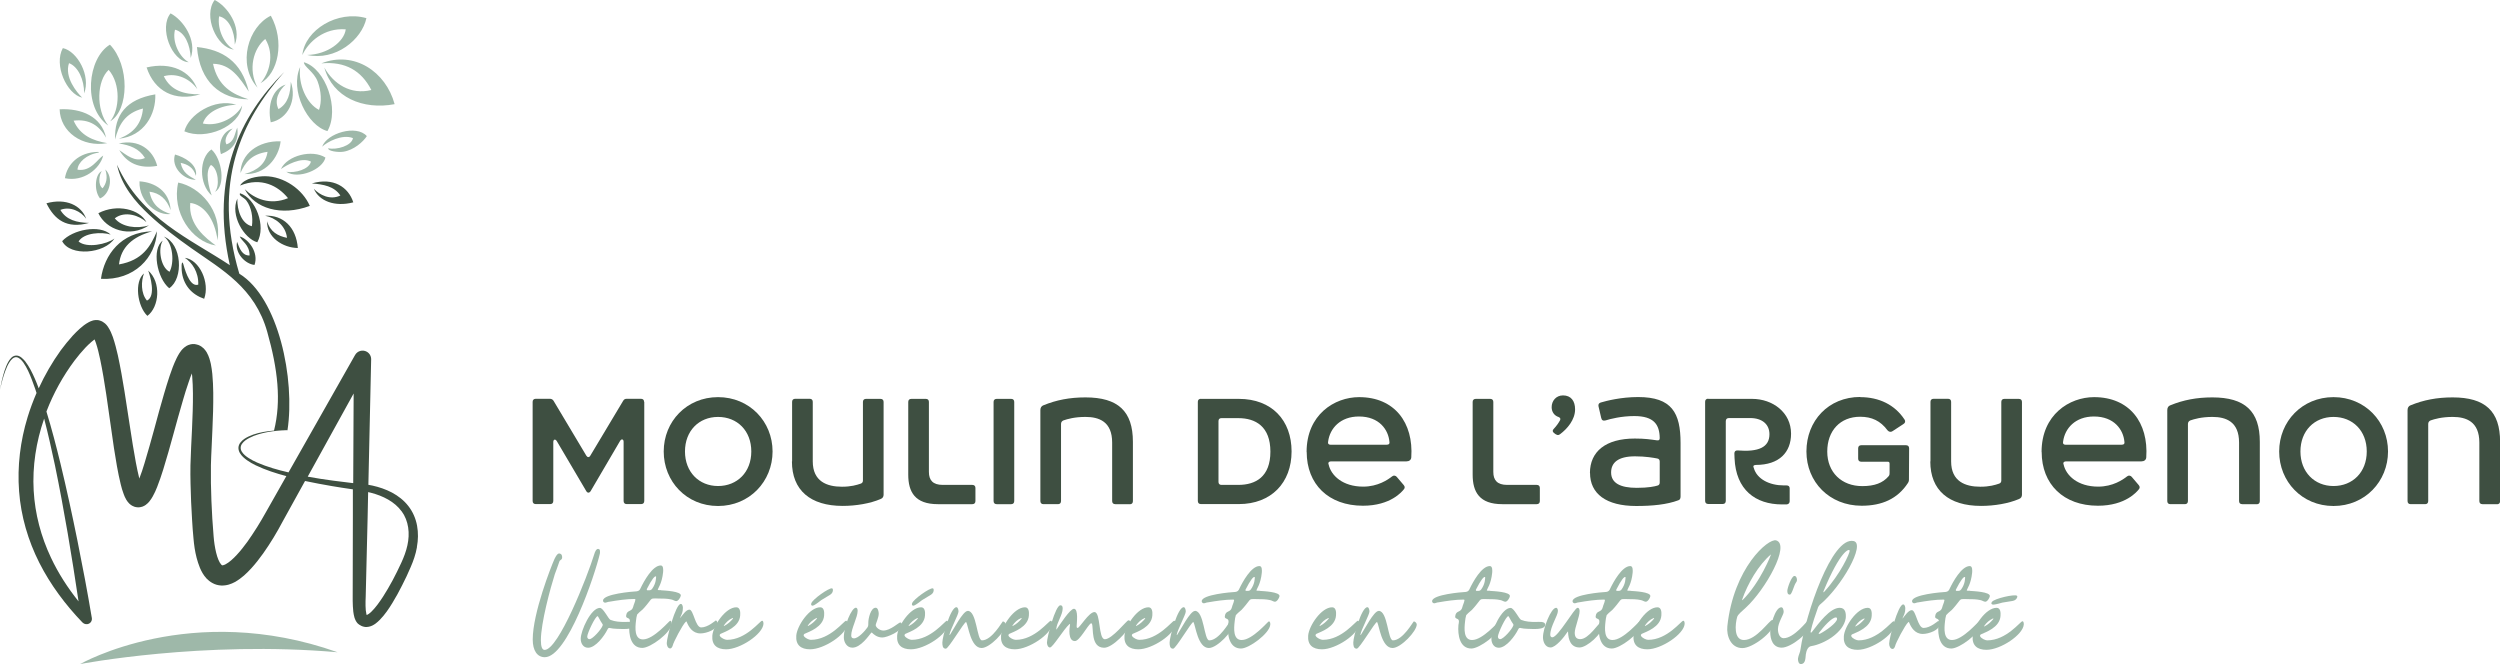 <svg xmlns="http://www.w3.org/2000/svg" id="Calque_2" viewBox="0 0 288 76.5"><defs><style>      .cls-1 {        fill-rule: evenodd;      }      .cls-1, .cls-2 {        fill: #9eb8a9;      }      .cls-3 {        fill: #3e4f41;      }    </style></defs><g id="Calque_1-2" data-name="Calque_1"><g><g><path class="cls-3" d="M5.34,23.42c2.26-.63,4.03.24,4.59,1.78-.6-.85-1.84-1.47-2.98-1.02.67,1.16,1.9,1.47,3.31,1.5-2.59.72-3.99-.39-4.91-2.26ZM27.67,21.37c2.43-.98,4.35.02,5.51,1.46-2.07.85-3.86.07-4.98-1.03,1.12,2.19,4.16,3.16,7.49,1.92-.82-1.91-2.99-3.41-5.16-3.42-.87,0-2.34.22-2.87,1.06ZM39.2,22.53c-1.18.55-2.38-.07-3.04-.78.59,1.4,2.4,2.12,4.54,1.56-.56-1.76-2.3-2.91-4.78-2.18,1.33.11,2.58.32,3.29,1.39ZM17.53,26.65c-3.6.08-5.52,2.71-5.9,5.47,3.81.21,6.32-2.44,6.45-5.48-.73,1.74-1.67,3.35-4.37,3.82.21-1.96,1.54-3.19,3.82-3.81ZM30.77,25.46c-.08,1.87,1.82,3.09,3.54,3.11-.19-2.39-1.69-3.83-3.79-3.72,1.2.22,2.4,1.15,2.54,2.55-1.04-.22-1.93-.67-2.3-1.94ZM16.86,25.58c-.75-1.45-3.36-2.15-5.53-1.02.9,1.92,3.63,2.86,5.83,1.4-1.42.44-3.14.19-3.94-.81,1.19-.92,2.9-.28,3.63.43ZM27.65,22.26c-.18.3.46.47.73.84.58.77.79,1.91.64,2.96-1.17-.27-1.71-1.79-1.68-3.18-.86,1.92.79,4.61,2.3,5.03,1.05-1.87-.19-5.08-1.99-5.65ZM13.18,27.48c-.86.66-3.2,1.14-4.13.34.62-1.03,2.69-1.12,3.7-.8-1.27-1.19-4.38-.57-5.59.76.93,1.81,4.89,1.45,6.02-.3ZM19.5,33.2c1.68-1.13,1.46-5.13-.62-5.95,1.09.77,1.21,3.07.65,4.06-1.04-.53-1.35-2.68-.78-3.59-1.3.94-.67,4.32.74,5.48ZM27.31,27.86c-.29,1.28.94,2.56,2.01,2.66.5-1.41-.66-2.97-1.7-3.28.16.5,1.15.94,1.13,2.19-.84.03-1.14-.77-1.44-1.57ZM21.11,30.41c-.1-.37-.24-.13-.18.7.13,1.74,1.2,2.84,2.59,3.31.68-1.85-.53-4.51-2.23-4.72.83.53,1.6,1.64,1.55,3.09-.84.27-1.39-1.14-1.73-2.39ZM16.98,36.39c1.37-1.02,1.62-3.88.09-5.22.21.53.94,2.95-.14,3.46-.72-.85-.68-2.25-.34-3.13-1.14.93-.78,3.78.39,4.89ZM48.03,63.05c-.14.8-.41,1.57-.72,2.28-.3.71-.63,1.41-.98,2.09-.35.69-.71,1.37-1.12,2.03-.41.67-.84,1.32-1.44,1.94-.15.15-.32.31-.51.45-.2.14-.43.29-.77.36-.17.04-.37.05-.57,0-.2-.04-.39-.14-.54-.24-.04-.03-.07-.06-.1-.08l-.05-.04-.02-.02s-.06-.06-.05-.05l-.02-.03s-.01-.02-.04-.05c-.04-.05-.08-.12-.1-.15-.08-.15-.13-.29-.17-.41-.13-.48-.16-.88-.18-1.29,0-.2-.01-.4-.02-.6v-.57s.02-9.09.02-9.09v-3.21s-.1-.02-.15-.02c-.75-.11-1.5-.22-2.25-.35-1.04-.18-2.08-.37-3.11-.59l-.58,1.05-2.01,3.64c-.65,1.23-1.4,2.48-2.23,3.65-.42.59-.87,1.17-1.38,1.73-.52.56-1.07,1.11-1.88,1.57-.41.22-.93.43-1.6.4-.33-.02-.67-.11-.96-.27-.29-.15-.53-.35-.72-.55-.37-.41-.58-.82-.75-1.22-.16-.39-.28-.78-.38-1.15-.1-.38-.17-.75-.23-1.12-.06-.4-.1-.75-.13-1.11-.07-.71-.12-1.41-.16-2.11-.09-1.4-.15-2.8-.18-4.2-.01-.7-.03-1.4-.01-2.13.02-.72.05-1.41.08-2.11.07-1.39.14-2.76.18-4.13.04-1.36.05-2.73-.06-4.01-.01-.11-.02-.21-.04-.32-.14.35-.28.72-.4,1.1-.22.63-.42,1.28-.61,1.94-.39,1.31-.75,2.64-1.12,3.98-.37,1.34-.74,2.68-1.16,4.03-.21.68-.44,1.35-.71,2.04-.14.35-.29.7-.5,1.07-.11.19-.22.38-.41.61-.1.11-.21.24-.41.38-.19.13-.5.31-.98.27-.5-.05-.77-.3-.93-.45-.16-.16-.24-.3-.32-.42-.14-.24-.23-.45-.3-.65-.15-.39-.25-.75-.34-1.12-.18-.72-.31-1.41-.44-2.11-.25-1.39-.45-2.77-.64-4.15-.4-2.74-.74-5.5-1.29-8.14-.14-.65-.29-1.31-.49-1.89-.05-.14-.1-.29-.16-.41-.12.09-.25.19-.37.3-.23.2-.46.42-.68.65-.44.47-.86.97-1.26,1.5-1.33,1.78-2.43,3.77-3.23,5.86.61,1.98,1.13,3.99,1.62,6,.71,2.94,1.35,5.9,1.95,8.86.6,2.97,1.16,5.93,1.66,8.92.06.34-.17.66-.51.71-.21.03-.41-.04-.55-.18h-.01c-1.96-2.04-3.69-4.34-4.98-6.89-1.29-2.55-2.12-5.37-2.33-8.24-.22-2.88.14-5.78.98-8.53.29-.95.64-1.88,1.03-2.79-.05-.15-.1-.31-.15-.46-.25-.71-.5-1.41-.82-2.09-.16-.33-.34-.66-.55-.96-.21-.28-.48-.58-.8-.61-.33-.03-.61.28-.8.58-.2.31-.35.66-.48,1.01-.26.7-.45,1.44-.62,2.17.14-.74.3-1.48.53-2.2.12-.36.26-.72.45-1.05.1-.17.21-.33.36-.47.15-.14.35-.24.58-.23.22,0,.42.12.57.24.16.13.29.27.42.42.24.31.44.64.62.97.36.68.66,1.38.92,2.09,0,.02.01.04.02.06.7-1.53,1.55-3,2.54-4.38.43-.58.89-1.15,1.39-1.7.25-.27.52-.54.81-.8.3-.26.59-.51,1.04-.75.12-.06.24-.12.41-.17l.14-.04c.07-.02.18-.03.22-.03h.03s.16,0,.15,0c.09,0,.17.02.25.04.32.08.52.24.67.36.14.13.24.25.32.37.3.45.43.81.57,1.18.25.73.42,1.43.58,2.12.6,2.78.97,5.53,1.4,8.27.21,1.37.42,2.73.67,4.06.12.63.25,1.26.4,1.86.22-.56.42-1.16.6-1.77.4-1.3.76-2.63,1.13-3.96.36-1.34.72-2.68,1.12-4.03.2-.67.4-1.35.63-2.03.23-.68.47-1.36.82-2.08.09-.18.19-.37.31-.56.13-.2.27-.41.56-.66.16-.12.33-.27.73-.37.06-.01.13-.02.19-.03h.04s.19,0,.15,0h.1c.14.02.28.06.42.1.27.1.47.26.63.41.14.15.25.3.33.43.3.53.38.94.48,1.34.08.4.13.78.17,1.15.14,1.48.12,2.89.09,4.3-.04,1.41-.11,2.8-.17,4.18-.03.69-.07,1.38-.08,2.05-.01.66,0,1.35,0,2.03.02,1.37.08,2.74.16,4.11.04.68.09,1.37.15,2.04.03.33.06.67.11.96.05.32.11.63.18.92.07.3.16.58.26.82.1.24.22.45.32.55.11.11.1.09.13.1.03,0,.19-.02.39-.13.4-.21.87-.63,1.29-1.09.43-.46.83-.98,1.22-1.51.38-.54.75-1.1,1.11-1.67l.52-.86.51-.89,2.05-3.62.29-.51c-1.2-.32-2.39-.7-3.52-1.24-.35-.17-.69-.36-1-.58-.32-.23-.63-.49-.84-.85-.1-.18-.17-.4-.16-.61.01-.22.1-.43.23-.59.25-.33.6-.53.95-.7.7-.33,1.45-.49,2.21-.6.24-.03.48-.06.71-.08.85-3.39.44-7.06-.78-11.36-1.43-5.09-5.18-7.14-8.71-9.62-1.72-1.21-3.43-2.5-4.93-3.91-1.54-1.45-3.15-3.29-3.67-5.73,2.77,6.19,8.48,8.57,13,11.57-2.26-10.16,1.15-17.15,6.26-22.25-4.96,5.6-8.29,12.72-5.17,23.23,4.53,2.78,6.45,12.17,5.55,18.04-.04,0-.09,0-.14-.01-.71.02-1.42.09-2.11.21-.74.14-1.48.33-2.14.68-.33.17-.64.38-.84.67-.21.28-.21.64-.02.93.18.29.47.52.78.72.31.2.64.37.98.52,1.15.5,2.38.85,3.61,1.13l7.66-13.51h0c.27-.49.88-.66,1.36-.39.33.19.51.53.5.89l-.32,14.44c.16.03.31.06.47.09.76.17,1.52.42,2.24.8.71.38,1.38.89,1.89,1.55.52.66.86,1.45,1.01,2.27.15.82.13,1.65-.02,2.45ZM5.08,48.24c-.92,2.66-1.36,5.48-1.2,8.29.15,2.66.84,5.28,1.99,7.71.84,1.79,1.93,3.48,3.18,5.04-.78-5.24-1.65-10.49-2.72-15.68-.38-1.79-.78-3.59-1.24-5.36ZM11.25,38.94s0,0,0,0c0,0,0,0,0,0ZM16.51,56.47s0,.01,0,0h0ZM40.69,55.66l.05-10.33-5.29,9.58c.97.18,1.94.33,2.92.46.75.1,1.5.19,2.25.28.03,0,.05,0,.08,0ZM46.27,58.91c-.8-1.11-2.15-1.79-3.56-2.15-.1-.03-.2-.05-.3-.07l-.06,2.93-.22,9.08-.02.56c0,.18,0,.36,0,.53,0,.34.04.71.1.96.01.05.02.08.03.1.11-.03.37-.2.57-.41.47-.46.9-1.07,1.3-1.68.4-.62.77-1.26,1.12-1.91.35-.66.68-1.32.99-2,.31-.67.56-1.33.71-2.02.31-1.37.15-2.83-.66-3.93Z"></path><path class="cls-1" d="M22.57,20.26c-.28-.97-.96-1.33-1.76-1.5.24,1.18,1.01,1.54,1.75,1.95-1.36.04-2.89-1.43-2.4-2.91,1.04.29,2.65,1.13,2.41,2.47ZM27.7,19.93c.52-1.15,1.22-2.18,3.12-2.44-.18,1.31-1.11,2.14-2.65,2.56,2.4.11,3.95-1.87,4.16-3.77-2.61-.09-4.61,1.49-4.63,3.65ZM26.95,5.71c-1.03-.52-1.95-2.23-1.71-3.83,1.14.23,1.79,1.74,1.81,3.26.82-2.05-.89-4.45-2.32-5.14-1.37,1.79.22,5.5,2.23,5.71ZM21.74,7.17c-1.02-.56-1.95-2.27-1.58-3.75,1.13.27,1.75,1.75,1.81,3.26.74-2.07-.88-4.39-2.32-5.14-1.36,1.62.1,5.54,2.1,5.63ZM12.67,5.14c-2.58,1.54-3.18,7.2-.2,9.33-1.47-1.91-1.29-5.2.05-6.42,1.42,1.64,1.27,4.61.17,5.93,2.19-1.3,2.26-6.47-.03-8.84ZM31.2,1.81c-2.58,1.24-3.94,5.58-1.53,8.29-1.13-2.12-.48-4.51.89-5.61,1.13,1.83.42,4.03-.56,5.1,2.06-1.13,2.83-4.81,1.2-7.78ZM22.69,5.42c.32,4.03,2.73,6.01,5.94,6.02-1.86-.59-3.53-1.49-4.09-4.09,2.05.01,3.07,1.64,4.12,3.2-.83-3.5-3.06-4.84-5.97-5.13ZM34.83,6.34c.71-1.54,2.51-3.15,5-2.96-.18,1.43-2.11,2.9-4.45,2.95,3.27.72,6.31-1.77,6.83-4.24-3.33-.95-7.08,1.36-7.38,4.24ZM16.89,7.77c.9,2.74,3.25,3.98,6.19,3.09-1.88.04-3.42-.43-4.21-2.08,1.53-.44,3.06.34,3.86,1.49-.78-2.08-2.99-3.17-5.85-2.5ZM6.87,12.59c.06,2.59,2.61,4.42,5.49,3.9-1.67-.28-3.13-.89-3.88-2.59,1.81-.22,2.96.58,3.74,1.96-.54-2.45-2.84-3.4-5.35-3.27ZM35.01,7.18c0,.51,1.16,1.09,1.58,2.2.42,1.13.49,2.34.16,3.28-1.4-.7-2.43-2.91-2.17-4.95-1.23,2.69.85,6.78,3.14,7.39,1.44-2.5-.2-7.21-2.71-7.93ZM17.89,10.87c-3.36.56-4.74,2.4-4.63,5.2.39-1.63,1.12-3.04,3.21-3.57-.14,1.67-1.03,2.85-2.79,3.48,2.95-.28,4.3-2.86,4.21-5.11ZM37.03,7.3c2.74-.25,4.61.84,5.75,3.07-2.38.59-4.35-.69-5.42-2.59.96,3.45,4.47,4.91,8.1,4.22-1.01-3.75-4.66-6.18-8.42-4.71ZM33.5,9.39c-.04,1.34-.3,2.54-1.42,3.18-.55-1.11.13-2.22.83-2.83-1.5.49-2.13,2.33-1.72,4.35,1.96-.38,3.06-2.56,2.3-4.7ZM21.24,15.13c2.48,1.07,6.36-.56,6.66-2.98-.59,1.27-2.64,2.49-4.53,2.08.39-1.28,2.01-2.1,3.85-2.16-2.5-.81-5.5,1.14-5.98,3.06ZM13.69,16.53c1.25.18,2.35.58,3.01,1.67-1.17.55-2.17-.39-2.96-.91.88,1.5,2.29,2.18,4.37,1.82-.48-1.85-2.12-3.11-4.43-2.58ZM7.48,20.53c2.13.45,4.03-1.08,4.41-2.61-.63.36-1.39,1.88-2.96,1.63.02-.8,1.02-1.77,2.45-1.97,0-.09-.06-.09-.13-.08-2.2.05-3.51,1.43-3.77,3.02ZM26.81,14.81c-1.01.26-1.76,1.47-1.36,2.95,1.38-.53,2.11-1.49,1.88-3.06-.31.71-.31,1.62-1.24,1.93-.35-.62.23-1.42.71-1.81ZM7.94,7.27c1.05.39,1.77,1.9,1.75,3.49.79-2.03-.78-4.86-2.45-5.22-1.07,1.93.44,5.3,2.23,5.71-.63-.61-2.07-2.36-1.52-3.98ZM11.73,19.72c-.73.26-.98,2.15-.21,3.14,1.11-.44,1.61-2.4.61-3.34.32.99.1,1.64-.31,2.17-.56-.38-.41-1.58-.09-1.97ZM24.35,17.22c-1.43.99-1.46,3.98.04,5.3-.33-.94-.82-2.75-.09-3.52.88.45,1.03,2.52.45,3.11,1.27-.65.85-3.78-.39-4.89ZM42.26,15.68c-1.21-1.37-4.61-.32-5.15,1.22.59-.56,2.31-1.48,3.55-.99-.14.88-1.88,1.39-2.85,1.17-.06.33,1.15.49,1.74.4,1.23-.19,2.3-1.16,2.71-1.8ZM17.21,22.08c1.18.15,2,.85,2.45,2.13-.13-2.2-1.81-3.2-3.59-3.32-.08,2.5,2.2,3.99,3.58,3.76-1.13-.37-2.11-.96-2.43-2.57ZM35.82,18.62c-.21.89-1.81,1.34-2.84,1.17,1.36.92,4.21-.26,4.51-1.64-1.51-.96-4.39-.26-5.13,1.33.6-.43,2.35-1.45,3.47-.86ZM21.92,23.38c1.51.16,2.83,1.82,3.14,4.3.53-3.44-2.02-6.14-4.53-6.65-.79,3.41,1.56,6.82,4.33,7.25-1.11-.81-3.19-2.38-2.94-4.9ZM38.89,75.14c-16.87-5.99-29.66,1.36-29.66,1.36,0,0,14.15-2.72,29.66-1.36Z"></path></g><g><g><path class="cls-3" d="M74.22,46.29v11.42c0,.23-.13.36-.36.36h-1.67c-.22,0-.35-.13-.35-.36v-6.81c0-.31-.23-.38-.4-.12l-3.4,5.8c-.15.23-.36.23-.5,0l-3.4-5.77c-.17-.27-.4-.2-.4.12v6.78c0,.23-.13.36-.35.36h-1.67c-.23,0-.36-.13-.36-.36v-11.42c0-.22.13-.35.36-.35h1.62c.18,0,.33.07.43.23l3.78,6.33c.13.21.33.21.45,0l3.79-6.33c.1-.17.23-.23.41-.23h1.64c.23,0,.36.13.36.35Z"></path><path class="cls-3" d="M82.72,45.75c3.63,0,6.28,2.82,6.28,6.26s-2.65,6.28-6.28,6.28-6.26-2.82-6.26-6.28,2.65-6.26,6.26-6.26ZM82.72,55.99c2.2,0,3.83-1.59,3.83-3.98s-1.62-3.98-3.83-3.98-3.81,1.61-3.81,3.98,1.62,3.98,3.81,3.98Z"></path><path class="cls-3" d="M91.25,53.15v-6.86c0-.22.13-.35.36-.35h1.67c.22,0,.35.13.35.35v6.86c0,2.32,1.64,2.92,3.36,2.92,1.06,0,1.71-.2,2.15-.35.17-.05.27-.17.27-.36v-9.06c0-.22.13-.35.35-.35h1.67c.23,0,.36.13.36.35v10.69c0,.2-.08.4-.35.5-1.19.51-2.82.79-4.36.79-3.74,0-5.85-1.82-5.85-5.12Z"></path><path class="cls-3" d="M112.02,58.08h-3.98c-2.62,0-3.41-1.39-3.41-3.4v-8.38c0-.22.13-.35.36-.35h1.67c.22,0,.35.13.35.35v8.07c0,.94.45,1.49,1.59,1.49h3.41c.23,0,.36.13.36.35v1.51c0,.23-.13.36-.36.36Z"></path><path class="cls-3" d="M114.82,45.95h1.67c.22,0,.35.13.35.35v11.42c0,.23-.13.36-.35.36h-1.67c-.23,0-.36-.13-.36-.36v-11.42c0-.22.13-.35.36-.35Z"></path><path class="cls-3" d="M130.15,58.08h-1.67c-.23,0-.36-.13-.36-.36v-6.74c0-2.42-1.52-2.95-3.07-2.95-1.28,0-2.1.25-2.54.4-.18.07-.28.22-.28.41v8.88c0,.23-.13.36-.35.36h-1.67c-.23,0-.36-.13-.36-.36v-10.47c0-.28.12-.48.35-.56,1.49-.61,3.03-.91,4.84-.91,3.76,0,5.47,1.59,5.47,5.12v6.83c0,.23-.13.36-.35.36Z"></path><path class="cls-3" d="M138.35,45.95h4.36c3.81,0,6.08,2.47,6.08,6.06s-2.34,6.06-6.08,6.06h-4.36c-.23,0-.36-.13-.36-.36v-11.42c0-.22.13-.35.36-.35ZM146.35,52.03c0-2.9-1.71-3.86-3.69-3.86h-1.96c-.2,0-.33.12-.33.33v7.03c0,.2.13.33.33.33h1.96c2,0,3.69-.94,3.69-3.83Z"></path><path class="cls-3" d="M150.52,52.06c0-4.29,3.21-6.31,6.05-6.31,4.09,0,6.28,2.95,6.01,6.94-.02.3-.25.46-.56.46h-8.68c-.23,0-.38.13-.28.37.28,1.26,1.62,2.54,3.98,2.54,1.69,0,2.85-.8,3.33-1.18.18-.15.4-.1.53.05l.8.94c.17.18.15.38,0,.53-.17.2-1.47,1.86-4.69,1.86-3.96,0-6.48-2.47-6.48-6.2ZM153,50.87c-.05.21.03.36.25.36h6.51c.25,0,.35-.12.3-.35-.12-1.36-1.16-2.9-3.51-2.9-2.15,0-3.35,1.37-3.55,2.88Z"></path><path class="cls-3" d="M177.04,58.08h-3.98c-2.62,0-3.41-1.39-3.41-3.4v-8.38c0-.22.13-.35.36-.35h1.67c.22,0,.35.13.35.35v8.07c0,.94.45,1.49,1.59,1.49h3.41c.23,0,.36.13.36.35v1.51c0,.23-.13.36-.36.36Z"></path><path class="cls-3" d="M179.23,50.04l-.22-.17c-.17-.13-.18-.3-.03-.45.36-.38.61-.76.75-1.03.07-.18-.02-.28-.18-.35-.48-.15-.8-.58-.8-1.13,0-.73.51-1.36,1.31-1.36.93,0,1.39.65,1.39,1.61,0,1.19-.9,2.25-1.76,2.88-.18.13-.33.08-.46-.02Z"></path><path class="cls-3" d="M183.16,54.5c0-2.49,1.82-3.98,5.17-3.98,1.16,0,1.79.1,2.57.21.22.03.3-.08.3-.26-.02-1.54-.65-2.54-2.93-2.54-1.47,0-2.78.33-3.3.5-.27.07-.45,0-.51-.28l-.31-1.33c-.05-.22.03-.38.25-.45.68-.2,2.34-.63,4.31-.63,3.89,0,4.89,1.82,4.89,5.3v6.16c0,.23-.08.38-.25.43-1.33.5-3.02.66-4.86.66-3.46,0-5.32-1.41-5.32-3.81ZM190.93,55.94c.18-.03.27-.17.27-.35v-2.42c0-.2-.1-.32-.28-.35-.41-.08-1.34-.25-2.57-.25-1.99,0-2.75.76-2.75,1.86,0,1.23,1.08,1.77,2.95,1.77,1.38,0,2.09-.17,2.39-.26Z"></path><path class="cls-3" d="M196.79,45.95h5.05c2.37,0,4.49,1.56,4.49,4.01,0,2.15-1.36,3.6-4.06,3.6-.3.02-.33.15-.23.36.36,1.28,1.82,2,3.45,2h.32c.23,0,.36.12.36.33v1.49c0,.2-.12.35-.35.37h-.53c-3.07,0-5.32-1.69-5.47-5.32l-.02-.55c0-.22.12-.36.35-.35,2.44.2,3.69-.36,3.69-1.87,0-1.13-.83-1.86-2.22-1.86h-2.45c-.23,0-.36.13-.36.36v9.18c0,.23-.13.36-.35.36h-1.67c-.23,0-.36-.13-.36-.36v-11.42c0-.22.13-.35.36-.35Z"></path><path class="cls-3" d="M214.29,45.75c2.2,0,3.99.89,5.09,2.55.17.23.08.45-.12.56l-1.24.81c-.18.13-.41.1-.58-.1-.81-1.09-1.81-1.56-3.15-1.56-2.3,0-3.79,1.61-3.79,4.01s1.66,3.98,4.03,3.98c1.42,0,2.37-.36,3.03-1.13.12-.13.12-.27.12-.38v-1.08c0-.15-.07-.22-.2-.22h-3.07c-.22,0-.35-.13-.35-.35v-1.19c0-.23.13-.36.35-.36h5.17c.22,0,.35.13.35.36l-.02,3.58c0,.17-.03.28-.13.43-1.19,1.81-2.98,2.6-5.32,2.6-3.7,0-6.36-2.73-6.36-6.25s2.52-6.28,6.2-6.28Z"></path><path class="cls-3" d="M222.39,53.15v-6.86c0-.22.13-.35.36-.35h1.67c.22,0,.35.13.35.35v6.86c0,2.32,1.64,2.92,3.36,2.92,1.06,0,1.71-.2,2.15-.35.17-.05.27-.17.27-.36v-9.06c0-.22.13-.35.35-.35h1.67c.23,0,.36.13.36.35v10.69c0,.2-.08.4-.35.5-1.19.51-2.82.79-4.36.79-3.74,0-5.85-1.82-5.85-5.12Z"></path><path class="cls-3" d="M235.19,52.06c0-4.29,3.21-6.31,6.05-6.31,4.09,0,6.28,2.95,6.01,6.94-.02.3-.25.46-.56.46h-8.68c-.23,0-.38.13-.28.37.28,1.26,1.62,2.54,3.98,2.54,1.69,0,2.85-.8,3.33-1.18.18-.15.4-.1.53.05l.8.94c.17.18.15.38,0,.53-.17.2-1.47,1.86-4.69,1.86-3.96,0-6.48-2.47-6.48-6.2ZM237.67,50.87c-.05.21.03.36.25.36h6.51c.25,0,.35-.12.3-.35-.12-1.36-1.16-2.9-3.51-2.9-2.15,0-3.35,1.37-3.55,2.88Z"></path><path class="cls-3" d="M259.97,58.08h-1.67c-.23,0-.36-.13-.36-.36v-6.74c0-2.42-1.52-2.95-3.07-2.95-1.28,0-2.1.25-2.54.4-.18.07-.28.22-.28.41v8.88c0,.23-.13.36-.35.36h-1.67c-.23,0-.36-.13-.36-.36v-10.47c0-.28.12-.48.35-.56,1.49-.61,3.03-.91,4.84-.91,3.76,0,5.47,1.59,5.47,5.12v6.83c0,.23-.13.36-.35.36Z"></path><path class="cls-3" d="M268.82,45.75c3.63,0,6.28,2.82,6.28,6.26s-2.65,6.28-6.28,6.28-6.26-2.82-6.26-6.28,2.65-6.26,6.26-6.26ZM268.82,55.99c2.2,0,3.83-1.59,3.83-3.98s-1.62-3.98-3.83-3.98-3.81,1.61-3.81,3.98,1.62,3.98,3.81,3.98Z"></path><path class="cls-3" d="M287.65,58.08h-1.67c-.23,0-.36-.13-.36-.36v-6.74c0-2.42-1.52-2.95-3.07-2.95-1.28,0-2.1.25-2.54.4-.18.07-.28.22-.28.41v8.88c0,.23-.13.36-.35.36h-1.67c-.23,0-.36-.13-.36-.36v-10.47c0-.28.12-.48.35-.56,1.49-.61,3.03-.91,4.84-.91,3.76,0,5.47,1.59,5.47,5.12v6.83c0,.23-.13.36-.35.36Z"></path></g><g><path class="cls-2" d="M69.04,63.29s-.09-.06-.14-.06c-.24,0-.39.43-.44.61-.79,2.57-4.12,11.03-5.72,11.03-.29,0-.43-.38-.43-1.12,0-1.98,1.09-5.99,1.61-7.62.06-.16.12-.32.18-.48.12-.33.24-.66.35-.99.03-.08.07-.11.13-.14.07-.05.17-.11.18-.3,0-.4-.22-.46-.36-.46-.25,0-.53.65-.56.72-.32.71-2.47,6.14-2.47,9.19,0,1.28.52,2.04,1.39,2.04,2.6,0,5.77-9.48,6.34-11.91.02-.08.02-.14.02-.2v-.03c0-.08,0-.21-.07-.29Z"></path><path class="cls-2" d="M73.1,71.96c0,.66-1.54.48-2.05.48-.29,0-.58-.05-.72-.08-.16-.05-.27-.03-.35.16-.35.72-1.36,2.1-2.23,2.1-.58,0-.85-.53-.85-1.03,0-.93,1.17-3.56,2.21-3.56.4,0,.98,1.3,1.22,1.38.53.21,1.09.24,1.65.24.37,0,1.12-.11,1.12.32ZM68.85,70.98c-.27,0-1.2,1.97-1.2,2.36,0,.24.16.29.27.29.35,0,1.38-1.14,1.51-1.59.03-.05,0-.11-.03-.16-.29-.4-.48-.9-.56-.9Z"></path><path class="cls-2" d="M76.15,68c.4.03,2.34.11,2.28.61-.03.21-.29.64-.53.64-.16,0-.37-.16-.56-.19-.48-.11-.98-.11-1.49-.11-.21,0-.43-.03-.64,0-.08,0-.16.05-.24.13-.29.37-.59.77-.93,1.12-.16.16-.4.32-.53.48l-.11.11c-.05.11-.13.58-.13.69-.11.88-.19,2.18.8,2.18,1.25,0,3.03-2.15,3.13-2.15.16,0,.19.29.16.42-.11.98-2.42,2.71-3.37,2.71-1.33,0-1.59-1.54-1.49-2.71.05-.29.16-.61-.16-.72-.13-.05-.24-.11-.21-.29.08-.72.66-.37.82-1.04.05-.24.21-.53.24-.77.03-.08-.03-.11-.08-.11-.93,0-1.99.16-2.92.32-.16,0-.35.11-.48.11s-.27-.13-.24-.27c.08-.74,3.32-1.01,3.88-1.04.24-.03.37-.16.45-.37.37-.77,1.36-2.61,2.32-2.61.32,0,.29.53.27.77-.13,1.3-.59,1.86-.62,2.02,0,.08.32.05.37.05ZM74.69,68c.21,0,.29,0,.43-.16.48-.66.46-1.3.46-1.43-.14-.1-.48.29-1.07,1.46,0,.05,0,.11.05.13h.13Z"></path><path class="cls-2" d="M145.12,68.07c.4.03,2.34.11,2.28.61-.03.21-.29.64-.53.64-.16,0-.37-.16-.56-.19-.48-.11-.98-.11-1.49-.11-.21,0-.43-.03-.64,0-.08,0-.16.05-.24.13-.29.37-.59.77-.93,1.12-.16.16-.4.32-.53.48l-.11.11c-.05.11-.13.58-.13.69-.11.88-.19,2.18.8,2.18,1.25,0,3.03-2.15,3.13-2.15.16,0,.19.29.16.42-.11.98-2.42,2.71-3.37,2.71-1.33,0-1.59-1.54-1.49-2.71.05-.29.16-.61-.16-.72-.13-.05-.24-.11-.21-.29.08-.72.66-.37.82-1.04.05-.24.21-.53.24-.77.03-.08-.03-.11-.08-.11-.93,0-1.99.16-2.92.32-.16,0-.35.11-.48.11s-.27-.13-.24-.27c.08-.74,3.32-1.01,3.88-1.04.24-.03.37-.16.45-.37.37-.77,1.36-2.61,2.32-2.61.32,0,.29.53.27.77-.13,1.3-.59,1.86-.62,2.02,0,.08.32.05.37.05ZM143.66,68.07c.21,0,.29,0,.43-.16.48-.66.46-1.3.46-1.43-.14-.1-.48.29-1.07,1.46,0,.05,0,.11.05.13h.13Z"></path><path class="cls-2" d="M171.66,68.07c.4.03,2.34.11,2.28.61-.03.21-.29.64-.53.64-.16,0-.37-.16-.56-.19-.48-.11-.98-.11-1.49-.11-.21,0-.43-.03-.64,0-.08,0-.16.05-.24.13-.29.37-.59.77-.93,1.12-.16.16-.4.32-.53.48l-.11.11c-.05.11-.13.58-.13.69-.11.88-.19,2.18.8,2.18,1.25,0,3.03-2.15,3.13-2.15.16,0,.19.29.16.42-.11.98-2.42,2.71-3.37,2.71-1.33,0-1.59-1.54-1.49-2.71.05-.29.16-.61-.16-.72-.13-.05-.24-.11-.21-.29.08-.72.66-.37.82-1.04.05-.24.21-.53.24-.77.03-.08-.03-.11-.08-.11-.93,0-1.99.16-2.92.32-.16,0-.35.11-.48.11s-.27-.13-.24-.27c.08-.74,3.32-1.01,3.88-1.04.24-.03.37-.16.45-.37.37-.77,1.36-2.61,2.32-2.61.32,0,.29.53.27.77-.13,1.3-.59,1.86-.62,2.02,0,.08.32.05.37.05ZM170.2,68.07c.21,0,.29,0,.43-.16.48-.66.46-1.3.46-1.43-.14-.1-.48.29-1.07,1.46,0,.05,0,.11.05.13h.13Z"></path><path class="cls-2" d="M187.84,68.07c.4.03,2.34.11,2.28.61-.03.21-.29.64-.53.64-.16,0-.37-.16-.56-.19-.48-.11-.98-.11-1.49-.11-.21,0-.43-.03-.64,0-.08,0-.16.05-.24.13-.29.37-.59.77-.93,1.12-.16.16-.4.32-.53.48l-.11.11c-.05.11-.13.58-.13.69-.11.88-.19,2.18.8,2.18,1.25,0,3.03-2.15,3.13-2.15.16,0,.19.29.16.42-.11.98-2.42,2.71-3.37,2.71-1.33,0-1.59-1.54-1.49-2.71.05-.29.16-.61-.16-.72-.13-.05-.24-.11-.21-.29.08-.72.66-.37.82-1.04.05-.24.21-.53.24-.77.03-.08-.03-.11-.08-.11-.93,0-1.99.16-2.92.32-.16,0-.35.11-.48.11s-.27-.13-.24-.27c.08-.74,3.32-1.01,3.88-1.04.24-.03.37-.16.45-.37.37-.77,1.36-2.61,2.32-2.61.32,0,.29.53.27.77-.13,1.3-.59,1.86-.62,2.02,0,.08.32.05.37.05ZM186.37,68.07c.21,0,.29,0,.43-.16.48-.66.46-1.3.46-1.43-.14-.1-.48.29-1.07,1.46,0,.05,0,.11.05.13h.13Z"></path><path class="cls-2" d="M226.95,68.07c.4.03,2.34.11,2.28.61-.03.21-.29.64-.53.64-.16,0-.37-.16-.56-.19-.48-.11-.98-.11-1.49-.11-.21,0-.43-.03-.64,0-.08,0-.16.05-.24.13-.29.37-.59.77-.93,1.12-.16.16-.4.32-.53.48l-.11.11c-.05.11-.13.58-.13.69-.11.88-.19,2.18.8,2.18,1.25,0,3.03-2.15,3.13-2.15.16,0,.19.29.16.42-.11.98-2.42,2.71-3.37,2.71-1.33,0-1.59-1.54-1.49-2.71.05-.29.16-.61-.16-.72-.13-.05-.24-.11-.21-.29.08-.72.66-.37.82-1.04.05-.24.21-.53.24-.77.03-.08-.03-.11-.08-.11-.93,0-1.99.16-2.92.32-.16,0-.35.11-.48.11s-.27-.13-.24-.27c.08-.74,3.32-1.01,3.88-1.04.24-.03.37-.16.45-.37.37-.77,1.36-2.61,2.32-2.61.32,0,.29.53.27.77-.13,1.3-.59,1.86-.62,2.02,0,.08.32.05.37.05ZM225.49,68.07c.21,0,.29,0,.43-.16.48-.66.46-1.3.46-1.43-.14-.1-.48.29-1.07,1.46,0,.05,0,.11.05.13h.13Z"></path><path class="cls-2" d="M79.42,70.23c.48,0,.67,2.05,1.36,2.05.77,0,1.65-.8,1.67-.8.13,0,.21.21.21.32,0,.72-1.28,1.17-1.97,1.17-.93,0-1.35-.77-1.57-1.3-.03-.11-.05-.08-.11-.05-.37.32-1.46,2.42-1.51,2.74-.03.11-.13.34-.29.34-.29,0-.4-.37-.4-.61,0-.61,1.01-4.52,1.62-4.52.19,0,.24.32.24.45,0,.53-.13.69-.32,1.14q0,.05.03,0c.27-.32.66-.93,1.04-.93Z"></path><path class="cls-2" d="M83.75,73.71c2.21,0,3.8-2.2,4.04-2.2.16,0,.16.26.16.37-.08,1.17-2.68,2.92-4.3,2.92-1.06,0-1.67-.5-1.59-1.57.08-1.12,1.51-3.27,2.76-3.27.45,0,.48.56.45.93-.08,1.35-1.75,1.89-2.26,2.13-.08.05-.13.16-.08.24.13.24.59.45.82.45ZM83.41,72.04c-.05.08-.03.11.05.05.37-.19.69-.48.96-.8.05-.08.03-.11-.05-.08-.4.16-.72.48-.96.82Z"></path><path class="cls-2" d="M93.4,73.71c2.23,0,3.83-2.2,4.06-2.2.16,0,.16.26.16.37-.08,1.19-2.68,2.92-4.3,2.92-1.06,0-1.67-.5-1.59-1.57.08-1.12,1.51-3.27,2.76-3.27.45,0,.48.56.45.93-.08,1.35-1.75,1.89-2.26,2.13-.08.05-.13.16-.08.24.13.24.59.45.8.45ZM93.08,72.04c-.05.08-.03.11.05.05.37-.19.69-.48.96-.8.05-.08.03-.11-.05-.08-.4.19-.72.48-.96.82ZM95.93,68.13c-.05.19-.16.29-.32.4l-1.01.61c-.13.11-.53.42-.82.58-.19.11-.4.05-.32-.21.11-.45,2.07-1.83,2.39-1.73.13.03.11.24.08.35Z"></path><path class="cls-2" d="M98.19,74.61c-.64,0-.98-.64-.98-1.17,0-1.35.9-3.43,1.38-3.43.19,0,.21.24.21.37,0,.72-.74,2.04-.74,2.82,0,.24.11.34.32.34.51,0,1.28-.88,1.54-1.25.13-.16.11-.4.11-.58,0-.45.27-1.7.85-1.7.27,0,.35.48.35.69,0,.45-.35,1.17-.35,1.3,0,.27.45.64.88.64.82,0,1.78-.93,1.94-.93.19,0,.21.21.21.35,0,.64-1.73,1.38-2.26,1.38-.61,0-1.01-.37-1.17-.53-.03-.05-.11-.05-.13,0-.27.32-1.2,1.7-2.15,1.7Z"></path><path class="cls-2" d="M105.02,73.71c2.23,0,3.83-2.2,4.06-2.2.16,0,.16.26.16.37-.08,1.19-2.68,2.92-4.3,2.92-1.06,0-1.67-.5-1.59-1.57.08-1.12,1.51-3.27,2.76-3.27.45,0,.48.56.45.93-.08,1.35-1.75,1.89-2.26,2.13-.08.05-.13.16-.08.24.13.24.59.45.8.45ZM104.7,72.04c-.05.08-.03.11.05.05.37-.19.69-.48.96-.8.05-.08.03-.11-.05-.08-.4.19-.72.48-.96.82ZM107.54,68.13c-.05.19-.16.29-.32.4l-1.01.61c-.13.11-.53.42-.82.58-.19.11-.4.05-.32-.21.11-.45,2.07-1.83,2.39-1.73.13.03.11.24.08.35Z"></path><path class="cls-2" d="M111.48,70.37c1.06,0,1.04,3.4,1.65,3.4,1.14,0,2.34-2.18,2.39-2.18.19,0,.35.21.35.35,0,.77-1.83,2.71-2.79,2.71-1.28,0-1.54-2.63-1.78-3-.24,0-2.02,3.08-2.34,3.08-.4,0-.4-.45-.4-.72,0-.64.93-4.06,1.62-4.06.19,0,.24.35.24.5,0,.35-.93,2.05-1.04,2.66q0,.08.05.03c.4-.58,1.49-2.76,2.05-2.76Z"></path><path class="cls-2" d="M117.01,73.71c2.21,0,3.8-2.2,4.04-2.2.16,0,.16.26.16.37-.08,1.17-2.68,2.92-4.3,2.92-1.06,0-1.67-.5-1.59-1.57.08-1.12,1.51-3.27,2.76-3.27.45,0,.48.56.45.93-.08,1.35-1.75,1.89-2.26,2.13-.08.05-.13.16-.08.24.13.24.59.45.82.45ZM116.66,72.04c-.05.08-.03.11.05.05.37-.19.69-.48.96-.8.05-.08.03-.11-.05-.08-.4.16-.72.48-.96.82Z"></path><path class="cls-2" d="M123.71,70.13c.56,0,.32,1.7.32,2.02,0,.08,0,.19.11.19.24,0,1.3-1.83,1.94-1.83.74,0,.43,3.13,1.2,3.13.85,0,2.52-2.18,2.71-2.18.24,0,.29.24.24.43-.24.8-2.05,2.73-3.03,2.73-1.59,0-1.2-2.31-1.41-2.76-.03-.05-.11-.08-.13-.05-.4.29-1.3,2.04-1.83,2.04-.82,0-.64-1.49-.56-1.91,0-.05-.03-.08-.08-.03-.64.56-1.91,2.68-2.23,2.68-.24,0-.35-.34-.35-.56,0-.64.98-4.3,1.54-4.3.24,0,.27.19.27.37,0,.74-.69,1.62-.74,2.39q0,.05.05,0c.37-.53,1.54-2.36,1.99-2.36Z"></path><path class="cls-2" d="M131.23,73.71c2.21,0,3.8-2.2,4.04-2.2.16,0,.16.26.16.37-.08,1.17-2.68,2.92-4.3,2.92-1.06,0-1.67-.5-1.59-1.57.08-1.12,1.51-3.27,2.76-3.27.45,0,.48.56.45.93-.08,1.35-1.75,1.89-2.26,2.13-.08.05-.13.16-.08.24.13.24.59.45.82.45ZM130.89,72.04c-.05.08-.03.11.05.05.37-.19.69-.48.96-.8.05-.08.03-.11-.05-.08-.4.16-.72.48-.96.82Z"></path><path class="cls-2" d="M137.66,70.37c1.06,0,1.04,3.4,1.65,3.4,1.14,0,2.34-2.18,2.39-2.18.19,0,.35.21.35.35,0,.77-1.83,2.71-2.79,2.71-1.28,0-1.54-2.63-1.78-3-.24,0-2.02,3.08-2.34,3.08-.4,0-.4-.45-.4-.72,0-.64.93-4.06,1.62-4.06.19,0,.24.35.24.5,0,.35-.93,2.05-1.04,2.66q0,.08.05.03c.4-.58,1.49-2.76,2.05-2.76Z"></path><path class="cls-2" d="M152.39,73.71c2.21,0,3.8-2.2,4.04-2.2.16,0,.16.26.16.37-.08,1.17-2.68,2.92-4.3,2.92-1.06,0-1.67-.5-1.59-1.57.08-1.12,1.51-3.27,2.76-3.27.45,0,.48.56.45.93-.08,1.35-1.75,1.89-2.26,2.13-.08.05-.13.16-.08.24.13.24.59.45.82.45ZM152.04,72.04c-.05.08-.03.11.05.05.37-.19.69-.48.96-.8.05-.08.03-.11-.05-.08-.4.16-.72.48-.96.82Z"></path><path class="cls-2" d="M158.82,70.37c1.06,0,1.04,3.4,1.65,3.4,1.14,0,2.34-2.18,2.39-2.18.19,0,.35.21.35.35,0,.77-1.83,2.71-2.79,2.71-1.28,0-1.54-2.63-1.78-3-.24,0-2.02,3.08-2.34,3.08-.4,0-.4-.45-.4-.72,0-.64.93-4.06,1.62-4.06.19,0,.24.35.24.5,0,.35-.93,2.05-1.04,2.66q0,.08.05.03c.4-.58,1.49-2.76,2.05-2.76Z"></path><path class="cls-2" d="M178.01,71.96c0,.66-1.54.48-2.05.48-.29,0-.58-.05-.72-.08-.16-.05-.27-.03-.35.16-.35.72-1.36,2.1-2.23,2.1-.58,0-.85-.53-.85-1.03,0-.93,1.17-3.56,2.21-3.56.4,0,.98,1.3,1.22,1.38.53.21,1.09.24,1.65.24.37,0,1.12-.11,1.12.32ZM173.76,70.98c-.27,0-1.2,1.97-1.2,2.36,0,.24.16.29.27.29.35,0,1.38-1.14,1.51-1.59.03-.05,0-.11-.03-.16-.29-.4-.48-.9-.56-.9Z"></path><path class="cls-2" d="M178.63,74.59c-.64,0-.88-.69-.88-1.17,0-1.04.93-3.4,1.51-3.4.19,0,.21.27.21.37,0,.53-.88,1.78-.88,2.74,0,.16.08.29.24.29.66,0,2.55-3.4,2.9-3.4.21,0,.24.24.24.4,0,.61-.56,1.89-.56,2.47,0,.48.19.74.64.74.98,0,2.13-1.91,2.36-1.91.19,0,.19.24.19.4,0,.88-1.78,2.47-2.63,2.47-1.04,0-1.3-.93-1.33-1.78,0-.05,0-.08-.05-.03-.43.66-1.38,1.81-1.97,1.81Z"></path><path class="cls-2" d="M189.87,73.71c2.21,0,3.8-2.2,4.04-2.2.16,0,.16.26.16.37-.08,1.17-2.68,2.92-4.3,2.92-1.06,0-1.67-.5-1.59-1.57.08-1.12,1.51-3.27,2.76-3.27.45,0,.48.56.45.93-.08,1.35-1.75,1.89-2.26,2.13-.08.05-.13.16-.08.24.13.24.59.45.82.45ZM189.52,72.04c-.05.08-.03.11.05.05.37-.19.69-.48.96-.8.05-.08.03-.11-.05-.08-.4.16-.72.48-.96.82Z"></path><path class="cls-2" d="M201.11,70.01c-.49.45-.87.75-.98,1.04-.24.82-.43,2.68.77,2.68,1.46,0,2.95-2.31,3.27-2.31.19,0,.19.29.19.4-.05.98-2.42,2.84-3.64,2.84-1.33,0-1.85-1.41-1.73-2.52.72-6.74,4.72-10.15,5.62-9.89,1.67.49-1.21,5.66-3.5,7.76ZM200.71,69.06c-.03.11,0,.11.05.05,2.02-1.99,3.33-5.32,3.25-5.24-1.44,1.22-2.67,3.36-3.31,5.19Z"></path><path class="cls-2" d="M208.5,71.93c0,.98-2.2,2.68-3.24,2.68s-1.33-.98-1.33-1.81c0-.56.53-2.84,1.28-2.84.21,0,.27.37.27.53,0,.32-.66,1.25-.66,1.99,0,.56.24,1.04.66,1.04,1.2,0,2.71-2.02,2.79-2.02.21,0,.24.26.24.42ZM205.9,68.05c0-.29.48-1.7.82-1.7.21,0,.29.27.29.45,0,.13-.05.24-.13.34-.21.27-.45,1.36-.69,1.36-.27,0-.29-.24-.29-.45Z"></path><path class="cls-2" d="M211.94,70.02c.66,0,.74.64.69,1.19-.24,1.67-2.5,2.98-3.96,3.22-.43.05-.58.58-.64.96-.05.37,0,1.11-.58,1.11-.27,0-.35-.45-.32-.66.05-.37.27-.72.29-1.06.59-4.01,3.6-13.01,6.12-12.45,1.42.32-1.41,5.3-3.91,7.35-.08.11-.16.19-.19.29-.29.8-.66,1.89-.85,2.76-.03.18.05.21.16.05.77-.98,2.05-2.76,3.19-2.76ZM211.62,71.32c.03-.13-.03-.19-.13-.19-.48,0-1.44,1.11-1.91,1.73-.13.16-.08.21.11.13.66-.34,1.89-1.22,1.94-1.67ZM213.08,63.43c-.04-.27-1.08.01-3,4.65-.05.19-.03.21.11.05,1.81-1.99,2.93-4.41,2.89-4.7Z"></path><path class="cls-2" d="M214.1,73.77c2.21,0,3.8-2.2,4.04-2.2.16,0,.16.26.16.37-.08,1.17-2.68,2.92-4.3,2.92-1.06,0-1.67-.5-1.59-1.57.08-1.12,1.51-3.27,2.76-3.27.45,0,.48.56.45.93-.08,1.35-1.75,1.89-2.26,2.13-.08.05-.13.16-.08.24.13.24.59.45.82.45ZM213.76,72.09c-.05.08-.03.11.05.05.37-.19.69-.48.96-.8.05-.08.03-.11-.05-.08-.4.16-.72.48-.96.82Z"></path><path class="cls-2" d="M220.24,70.29c.48,0,.67,2.05,1.36,2.05.77,0,1.65-.8,1.67-.8.13,0,.21.21.21.32,0,.72-1.28,1.17-1.97,1.17-.93,0-1.35-.77-1.57-1.3-.03-.11-.05-.08-.11-.05-.37.32-1.46,2.42-1.51,2.74-.03.11-.13.34-.29.34-.29,0-.4-.37-.4-.61,0-.61,1.01-4.52,1.62-4.52.19,0,.24.32.24.45,0,.53-.13.69-.32,1.14q0,.05.03,0c.27-.32.66-.93,1.04-.93Z"></path><path class="cls-2" d="M228.92,73.77c2.23,0,3.83-2.2,4.06-2.2.16,0,.16.26.16.37-.08,1.19-2.68,2.92-4.3,2.92-1.06,0-1.67-.5-1.59-1.57.08-1.12,1.51-3.27,2.76-3.27.45,0,.48.56.45.93-.08,1.35-1.75,1.89-2.26,2.13-.08.05-.13.16-.08.24.13.24.59.45.8.45ZM228.6,72.09c-.05.08-.03.11.05.05.37-.19.69-.48.96-.8.05-.08.03-.11-.05-.08-.4.19-.72.48-.96.82ZM232.29,68.98c-.12.15-.26.21-.45.25l-1.17.19c-.16.05-.65.19-.98.23-.21.03-.39-.1-.21-.32.27-.38,2.61-.91,2.87-.7.11.07,0,.26-.06.35Z"></path></g></g></g></g></svg>